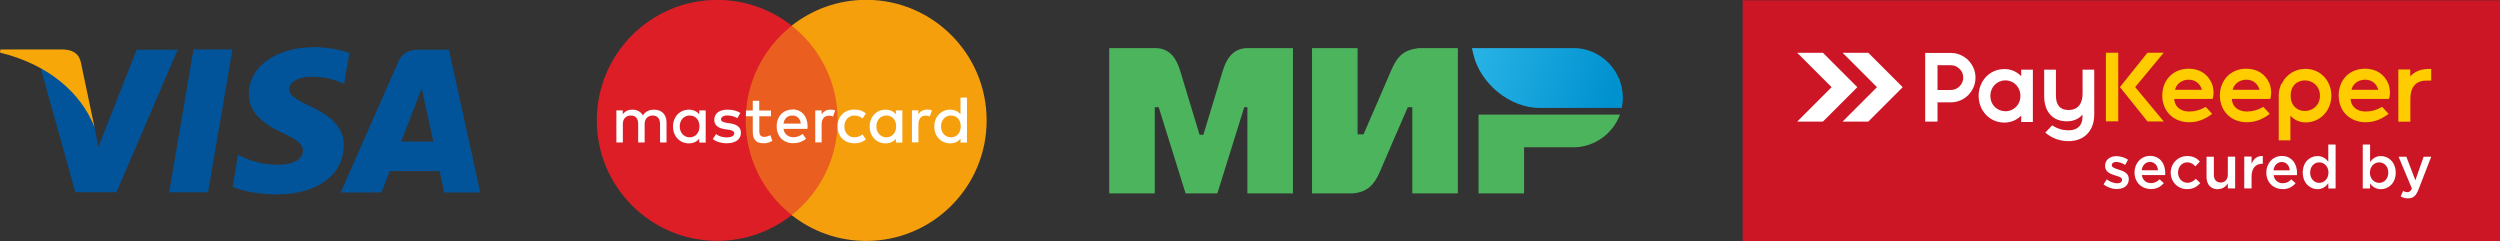 <?xml version="1.0" encoding="UTF-8"?> <svg xmlns="http://www.w3.org/2000/svg" xmlns:xlink="http://www.w3.org/1999/xlink" id="_Слой_2" data-name="Слой 2" viewBox="0 0 293.65 28.34"><rect x="0" y="0" width="293.65" height="28.34" fill="#333333" stroke="none"/><defs><style> .cls-1 { fill: url(#_Безымянный_градиент_3); } .cls-1, .cls-2, .cls-3, .cls-4, .cls-5, .cls-6, .cls-7, .cls-8, .cls-9, .cls-10, .cls-11, .cls-12 { stroke-width: 0px; } .cls-2 { fill: #01549a; } .cls-2, .cls-7, .cls-9, .cls-10, .cls-12 { fill-rule: evenodd; } .cls-3 { fill: #ea5e20; } .cls-4 { fill: #f59f0d; } .cls-5 { clip-rule: evenodd; fill: none; } .cls-6, .cls-7 { fill: #fff; } .cls-13 { clip-path: url(#clippath); } .cls-8 { fill: #de1e26; } .cls-9 { fill: #f7a707; } .cls-10 { fill: #fc0; } .cls-11 { fill: #cc1626; } .cls-12 { fill: #4db45e; } </style><clipPath id="clippath"><path class="cls-5" d="m190.49,12.69c.08-.39.13-.8.13-1.22,0-3.2-2.62-5.83-5.83-5.83h-11.9l.18.77c.82,3.45,4.32,6.27,7.77,6.27h9.64Z"></path></clipPath><linearGradient id="_Безымянный_градиент_3" data-name="Безымянный градиент 3" x1="189.19" y1="11.45" x2="172.67" y2="6.38" gradientUnits="userSpaceOnUse"><stop offset="0" stop-color="#0091cf"></stop><stop offset="1" stop-color="#29b4e6"></stop></linearGradient></defs><g id="_Слой_1-2" data-name="Слой 1"><rect class="cls-11" x="204.69" y=".03" width="88.96" height="28.3"></rect><path class="cls-7" d="m211.1,14.28l4.04-4.04-4.04-4.04h3.02l4.04,4.04-4.04,4.04h-3.02m5.33,0l4.04-4.04-4.04-4.04h3.02l4.04,4.04-4.04,4.04h-3.02Z"></path><path class="cls-7" d="m282.85,23.3c.6,0,.93-.28,1.23-1.05l1.49-3.84h-.89l-.97,2.77-1.06-2.77h-.91l1.56,3.73c-.14.33-.29.43-.53.43-.18,0-.35-.06-.5-.14l-.29.64c.26.14.52.23.88.23m-3.4-1.82c-.58,0-1.09-.47-1.09-1.2s.51-1.21,1.09-1.21,1.07.47,1.07,1.2-.48,1.21-1.07,1.21Zm.2.74c.89,0,1.74-.7,1.74-1.94s-.86-1.95-1.74-1.95c-.6,0-.99.31-1.27.7v-2.05h-.86v5.16h.86v-.58c.26.35.65.66,1.27.66Zm-7.24-.74c-.58,0-1.07-.47-1.07-1.2,0-.76.49-1.21,1.07-1.21s1.08.47,1.08,1.2-.51,1.21-1.08,1.21Zm-.21.74c.61,0,1-.31,1.27-.7v.62h.86v-5.16h-.86v2.01c-.27-.35-.66-.66-1.27-.66-.89,0-1.73.7-1.73,1.94s.86,1.95,1.73,1.95Zm-5.17-2.21c.08-.58.45-.98.97-.98.57,0,.89.43.95.98h-1.92Zm1.07,2.21c.69,0,1.17-.28,1.53-.7l-.5-.45c-.3.29-.59.45-1.01.45-.55,0-.98-.34-1.07-.95h2.74s.01-.18.01-.24c0-1.07-.6-2.01-1.79-2.01-1.07,0-1.82.88-1.82,1.94,0,1.17.83,1.95,1.92,1.95Zm-4.5-.09h.86v-1.42c0-.99.52-1.48,1.27-1.48h.05v-.91c-.66-.03-1.09.35-1.32.91v-.84h-.86v3.73Zm-3.1.08c.58,0,.93-.3,1.17-.66v.58h.86v-3.73h-.86v2.11c0,.58-.35.93-.84.93s-.8-.33-.8-.91v-2.12h-.86v2.38c0,.87.49,1.44,1.33,1.44Zm-3.6,0c.73,0,1.16-.29,1.53-.7l-.52-.51c-.27.28-.57.47-.97.47-.66,0-1.12-.54-1.12-1.2s.45-1.2,1.07-1.2c.43,0,.71.19.97.47l.53-.57c-.35-.38-.79-.64-1.49-.64-1.12,0-1.94.89-1.94,1.95s.82,1.94,1.93,1.94Zm-5.35-2.21c.08-.58.45-.98.97-.98.57,0,.89.43.95.98h-1.92Zm1.07,2.21c.69,0,1.17-.28,1.53-.7l-.5-.45c-.3.29-.59.45-1.01.45-.55,0-.98-.34-1.07-.95h2.74s.01-.18.01-.24c0-1.07-.6-2.01-1.79-2.01-1.07,0-1.82.88-1.82,1.94,0,1.17.83,1.95,1.92,1.95Zm-3.97-.01c.78,0,1.39-.39,1.39-1.17,0-.69-.62-.93-1.16-1.1-.02,0-.05-.01-.07-.02-.41-.13-.77-.25-.77-.5,0-.23.19-.39.52-.39.31,0,.69.13,1.05.35l.34-.61c-.4-.26-.91-.42-1.37-.42-.74,0-1.33.43-1.33,1.14s.62.95,1.17,1.12c.02,0,.04.01.06.02.41.12.77.22.77.49s-.21.42-.58.42-.82-.16-1.22-.46l-.38.58c.47.37,1.05.56,1.58.56Z"></path><path class="cls-7" d="m244.6,13.47c-.44.53-1.12.78-1.81.78-1.79,0-2.68-1.24-2.68-2.95v-3.12s1.38,0,1.38,0v3.05c0,1.02.41,1.69,1.49,1.69,1.16,0,1.64-.83,1.64-1.91v-2.83s1.37,0,1.37,0v5.29c0,1.84-1.14,3.11-3.02,3.11-.97,0-1.9-.31-2.65-.94l-.08-.06.8-.85.07.04c.59.36,1.17.54,1.86.54,1.03,0,1.64-.55,1.64-1.59v-.24Zm-7.19.1c-.51.54-1.23.83-1.97.83-1.75,0-3.03-1.41-3.03-3.14,0-1.72,1.27-3.15,3.03-3.15.75,0,1.46.3,1.97.84v-.77h1.37v6.15s-1.37,0-1.37,0v-.75Zm-9.83-1.55h1.56c.39,0,.77-.07,1.13-.23.35-.15.66-.36.92-.62.27-.27.47-.58.62-.92.16-.36.23-.74.23-1.13s-.07-.77-.23-1.13c-.15-.34-.36-.65-.62-.92-.27-.27-.58-.47-.92-.62-.36-.16-.74-.23-1.13-.23h-3.01s0,8.06,0,8.06h1.45s0-2.24,0-2.24Zm0-1.45v-2.91h1.56c.4,0,.74.15,1.03.43h0c.29.28.43.62.43,1.02s-.15.74-.43,1.03c-.28.28-.63.43-1.03.43h-.28s-1.28,0-1.28,0Zm7.97,2.5c.33,0,.65-.09.92-.26.55-.33.85-.91.85-1.55s-.32-1.26-.9-1.59c-.27-.15-.57-.23-.87-.23s-.61.08-.88.24c-.57.33-.88.93-.88,1.58s.29,1.21.83,1.54c.28.17.6.26.93.26Z"></path><path class="cls-10" d="m283.1,8.98c.55-.61,1.32-.88,2.15-.88h.32v1.37h-.59c-1.32,0-1.86.9-1.86,2.12v2.7h-1.41v-6.13s1.4,0,1.4,0v.81Zm-6.91,1.57h3.16c-.02-.11-.06-.21-.11-.31-.27-.57-.81-.88-1.43-.88-.69,0-1.34.37-1.57,1.04-.02.05-.03.1-.04.15Zm-13.95,0h3.16c-.02-.11-.06-.21-.11-.31-.27-.57-.81-.88-1.43-.88-.69,0-1.34.37-1.57,1.04-.02.05-.03.1-.04.14Zm-6.77,0h3.16c-.02-.11-.06-.21-.11-.31-.27-.57-.81-.88-1.43-.88-.69,0-1.34.37-1.57,1.04-.02.05-.03.1-.04.14Zm13.59.69c0,2.5,3.44,2.29,3.44,0,0-2.29-3.44-2.5-3.44,0Zm7.05.4c.05.96.82,1.46,1.76,1.46.65,0,1.3-.18,1.86-.51l.07-.04.76.82-.08.06c-.76.58-1.65.93-2.61.93-1.84,0-3.17-1.29-3.17-3.14s1.27-3.15,3.1-3.15c1.24,0,2.23.59,2.72,1.73.21.49.27,1.25.11,1.75l-.02.07h-4.5Zm-13.95,0c.05.96.82,1.46,1.76,1.46.65,0,1.3-.18,1.86-.51l.07-.04.76.82-.08.06c-.76.58-1.65.93-2.61.93-1.84,0-3.17-1.29-3.17-3.14,0-1.81,1.27-3.15,3.1-3.15,1.24,0,2.23.59,2.72,1.73.21.49.27,1.25.11,1.75l-.02.07h-4.5Zm-6.77,0c.05.96.82,1.46,1.76,1.46.65,0,1.3-.18,1.86-.51l.07-.04.76.82-.08.06c-.76.58-1.65.93-2.61.93-1.84,0-3.17-1.29-3.17-3.14,0-1.81,1.27-3.15,3.1-3.15,1.24,0,2.23.59,2.72,1.73.21.49.27,1.25.11,1.75l-.02.07h-4.5Zm-4.59-1.41l3.36,4.04h-1.91s-3.24-4.04-3.24-4.04l3.23-4.04h1.91s-3.35,4.04-3.35,4.04Zm-3.44-4.04h1.45v8.06s-1.45,0-1.45,0V6.19Zm20.67,3.65h0s.04-.08.04-.08c0,0,0-.02.01-.03,0,0,0,0,0,0l.04-.08h0s.01-.02.01-.02v-.02s.03-.03.03-.03h0s.03-.04.04-.06h0s.01-.03.02-.04h0s.02-.04.02-.04h0s.05-.07.07-.11h0s.02-.02.03-.04h0c.58-.75,1.47-1.2,2.42-1.2h.12c1.72.04,2.96,1.43,2.96,3.14,0,1.72-1.27,3.15-3.03,3.15-.68,0-1.34-.29-1.78-.8v2.9h-1.37v-5.39s0,0,0,0c.02-.38.1-.76.25-1.11h0s.01-.04.01-.04v-.02s.02-.03.02-.03v-.03s.03-.03.03-.03Z"></path><polygon class="cls-2" points="19.87 22.58 22.73 5.81 27.31 5.81 24.44 22.58 19.87 22.58"></polygon><path class="cls-2" d="m41.03,6.23c-.9-.32-2.34-.69-4.09-.69-4.53,0-7.7,2.27-7.72,5.53-.02,2.41,2.27,3.75,4,4.56,1.78.83,2.38,1.34,2.36,2.08,0,1.13-1.41,1.64-2.73,1.64-1.83,0-2.8-.25-4.3-.88l-.6-.28-.62,3.75c1.06.49,3.03.88,5.09.9,4.81,0,7.91-2.24,7.96-5.74.02-1.9-1.2-3.35-3.84-4.56-1.6-.76-2.57-1.27-2.57-2.06,0-.72.83-1.46,2.61-1.46,1.5-.02,2.59.3,3.42.65l.42.19.62-3.63Z"></path><path class="cls-2" d="m47.11,16.64c.37-.95,1.83-4.67,1.83-4.67-.05.05.37-.97.6-1.6l.3,1.43s.88,4,1.06,4.83h-3.79Zm5.64-10.8h-3.54c-1.09,0-1.92.3-2.41,1.39l-6.78,15.38h4.79s.79-2.08.97-2.52h5.85c.14.58.55,2.52.55,2.52h4.23l-3.68-16.77Z"></path><path class="cls-2" d="m16.05,5.84l-4.49,11.42-.46-2.31c-.83-2.68-3.45-5.57-6.34-7.03l4.09,14.66h4.83l7.19-16.74h-4.83Z"></path><path class="cls-9" d="m7.42,5.81H.05l-.05.37c5.71,1.39,9.53,4.74,11.1,8.76l-1.62-7.7c-.28-1.06-1.06-1.39-2.06-1.43"></path><rect class="cls-3" x="86.81" y="3.03" width="12.38" height="22.25"></rect><path class="cls-8" d="m87.59,14.15c0-4.51,2.11-8.53,5.41-11.13-2.41-1.89-5.44-3.03-8.75-3.03-7.82,0-14.15,6.34-14.15,14.15s6.34,14.15,14.15,14.15c3.3,0,6.34-1.13,8.75-3.03-3.29-2.59-5.41-6.61-5.41-11.13"></path><path class="cls-4" d="m115.89,14.15c0,7.82-6.34,14.15-14.15,14.15-3.3,0-6.34-1.13-8.75-3.03,3.29-2.59,5.4-6.61,5.4-11.13s-2.11-8.53-5.4-11.13c2.41-1.89,5.44-3.03,8.75-3.03,7.81,0,14.15,6.34,14.15,14.15"></path><path class="cls-6" d="m78.29,16.74v-2.37c0-.89-.54-1.48-1.45-1.49-.48,0-.98.14-1.32.67-.26-.42-.67-.67-1.24-.67-.4,0-.83.11-1.13.55v-.46h-.75v3.76h.76v-2.16c0-.65.39-1,.95-1s.85.35.85.99v2.17h.76v-2.16c0-.65.41-1,.95-1s.86.35.86.99v2.17h.76Zm12.26-3.76h-1.37v-1.14h-.76v1.14h-.8v.68h.8v1.78c0,.88.31,1.39,1.28,1.39.35,0,.76-.11,1.02-.29l-.24-.67c-.24.14-.51.21-.72.21-.41,0-.57-.25-.57-.63v-1.79h1.37v-.68Zm6.98-.1c-.47,0-.81.22-1.02.55v-.46h-.75v3.76h.75v-2.12c0-.62.3-1.02.83-1.02.17,0,.34.02.51.09l.25-.71c-.18-.07-.42-.1-.58-.1Zm-10.56.39c-.39-.26-.94-.39-1.53-.39-.95,0-1.54.45-1.54,1.2,0,.61.42.98,1.27,1.1l.39.05c.45.06.69.22.69.43,0,.29-.33.48-.89.48-.59,0-.98-.18-1.25-.39l-.39.59c.56.41,1.23.49,1.63.49,1.09,0,1.68-.5,1.68-1.22,0-.66-.46-1-1.28-1.12l-.39-.06c-.35-.05-.67-.16-.67-.41,0-.27.3-.46.75-.46.48,0,.94.18,1.17.32l.35-.61Zm11.41,1.58c0,1.14.76,1.98,1.98,1.98.57,0,.94-.13,1.35-.45l-.39-.59c-.31.22-.63.34-.98.34-.65,0-1.16-.52-1.16-1.28s.51-1.27,1.16-1.28c.35,0,.68.12.98.34l.39-.59c-.41-.32-.79-.45-1.35-.45-1.21,0-1.98.83-1.98,1.98Zm-5.29-1.98c-1.1,0-1.86.79-1.86,1.97s.79,1.98,1.91,1.98c.57,0,1.09-.14,1.54-.53l-.4-.56c-.31.25-.72.39-1.09.39-.53,0-1.06-.3-1.16-.98h2.81c0-.1.02-.2.02-.32,0-1.17-.72-1.97-1.77-1.97Zm-.02.7c.56,0,.94.36.99.95h-2.03c.07-.55.43-.95,1.04-.95Zm-10.18,1.28v-1.88h-.76v.46c-.26-.34-.68-.55-1.22-.55-1.05,0-1.86.83-1.86,1.98s.8,1.98,1.86,1.98c.54,0,.96-.21,1.22-.55v.46h.76v-1.88Zm-3.05,0c0-.71.45-1.28,1.17-1.28s1.15.54,1.15,1.28-.46,1.28-1.15,1.28-1.17-.57-1.17-1.28Zm29.05-1.98c-.47,0-.81.22-1.02.55v-.46h-.75v3.76h.76v-2.12c0-.62.3-1.02.83-1.02.17,0,.34.02.51.09l.25-.71c-.18-.07-.42-.1-.58-.1Zm-2.9,1.98v-1.88h-.76v.46c-.26-.34-.69-.55-1.22-.55-1.05,0-1.86.83-1.86,1.98s.8,1.98,1.86,1.98c.53,0,.96-.21,1.22-.55v.46h.76v-1.88Zm-3.05,0c0-.71.45-1.28,1.17-1.28s1.15.54,1.15,1.28-.46,1.28-1.15,1.28-1.17-.57-1.17-1.28Zm10.64,0v-3.39h-.76v1.97c-.26-.34-.68-.55-1.22-.55-1.05,0-1.86.83-1.86,1.98s.8,1.98,1.86,1.98c.54,0,.96-.21,1.22-.55v.46h.76v-1.88Zm-3.05,0c0-.71.45-1.28,1.17-1.28s1.15.54,1.15,1.28-.46,1.28-1.15,1.28-1.17-.57-1.17-1.28Z"></path><path class="cls-12" d="m154.11,5.65h5.35v10.13h.7c1.09-2.49,2.16-4.98,3.23-7.47.73-1.7,1.45-2.44,3.26-2.66h4.59v17.07h-5.35v-10.13h-.53c-1.09,2.49-2.16,4.98-3.23,7.47-.7,1.63-1.47,2.5-3.26,2.66h-4.76V5.65Zm24.9,11.65h5.79c2.51,0,4.66-1.61,5.48-3.84h-16.61v9.26h5.35v-5.42Zm-48.71-11.65h5.4c1.71,0,2.5,1.24,2.92,2.66l2.28,7.52h.45l2.28-7.52c.43-1.41,1.2-2.64,2.89-2.66h0s.04,0,.04,0h5.31v17.07h-5.35v-10.13h-.37l-3.16,10.13h-3.73l-3.16-10.13h-.46v10.13h-5.35V5.65Z"></path><g class="cls-13"><rect class="cls-1" x="172.9" y="5.65" width="17.72" height="7.04"></rect></g></g></svg> 